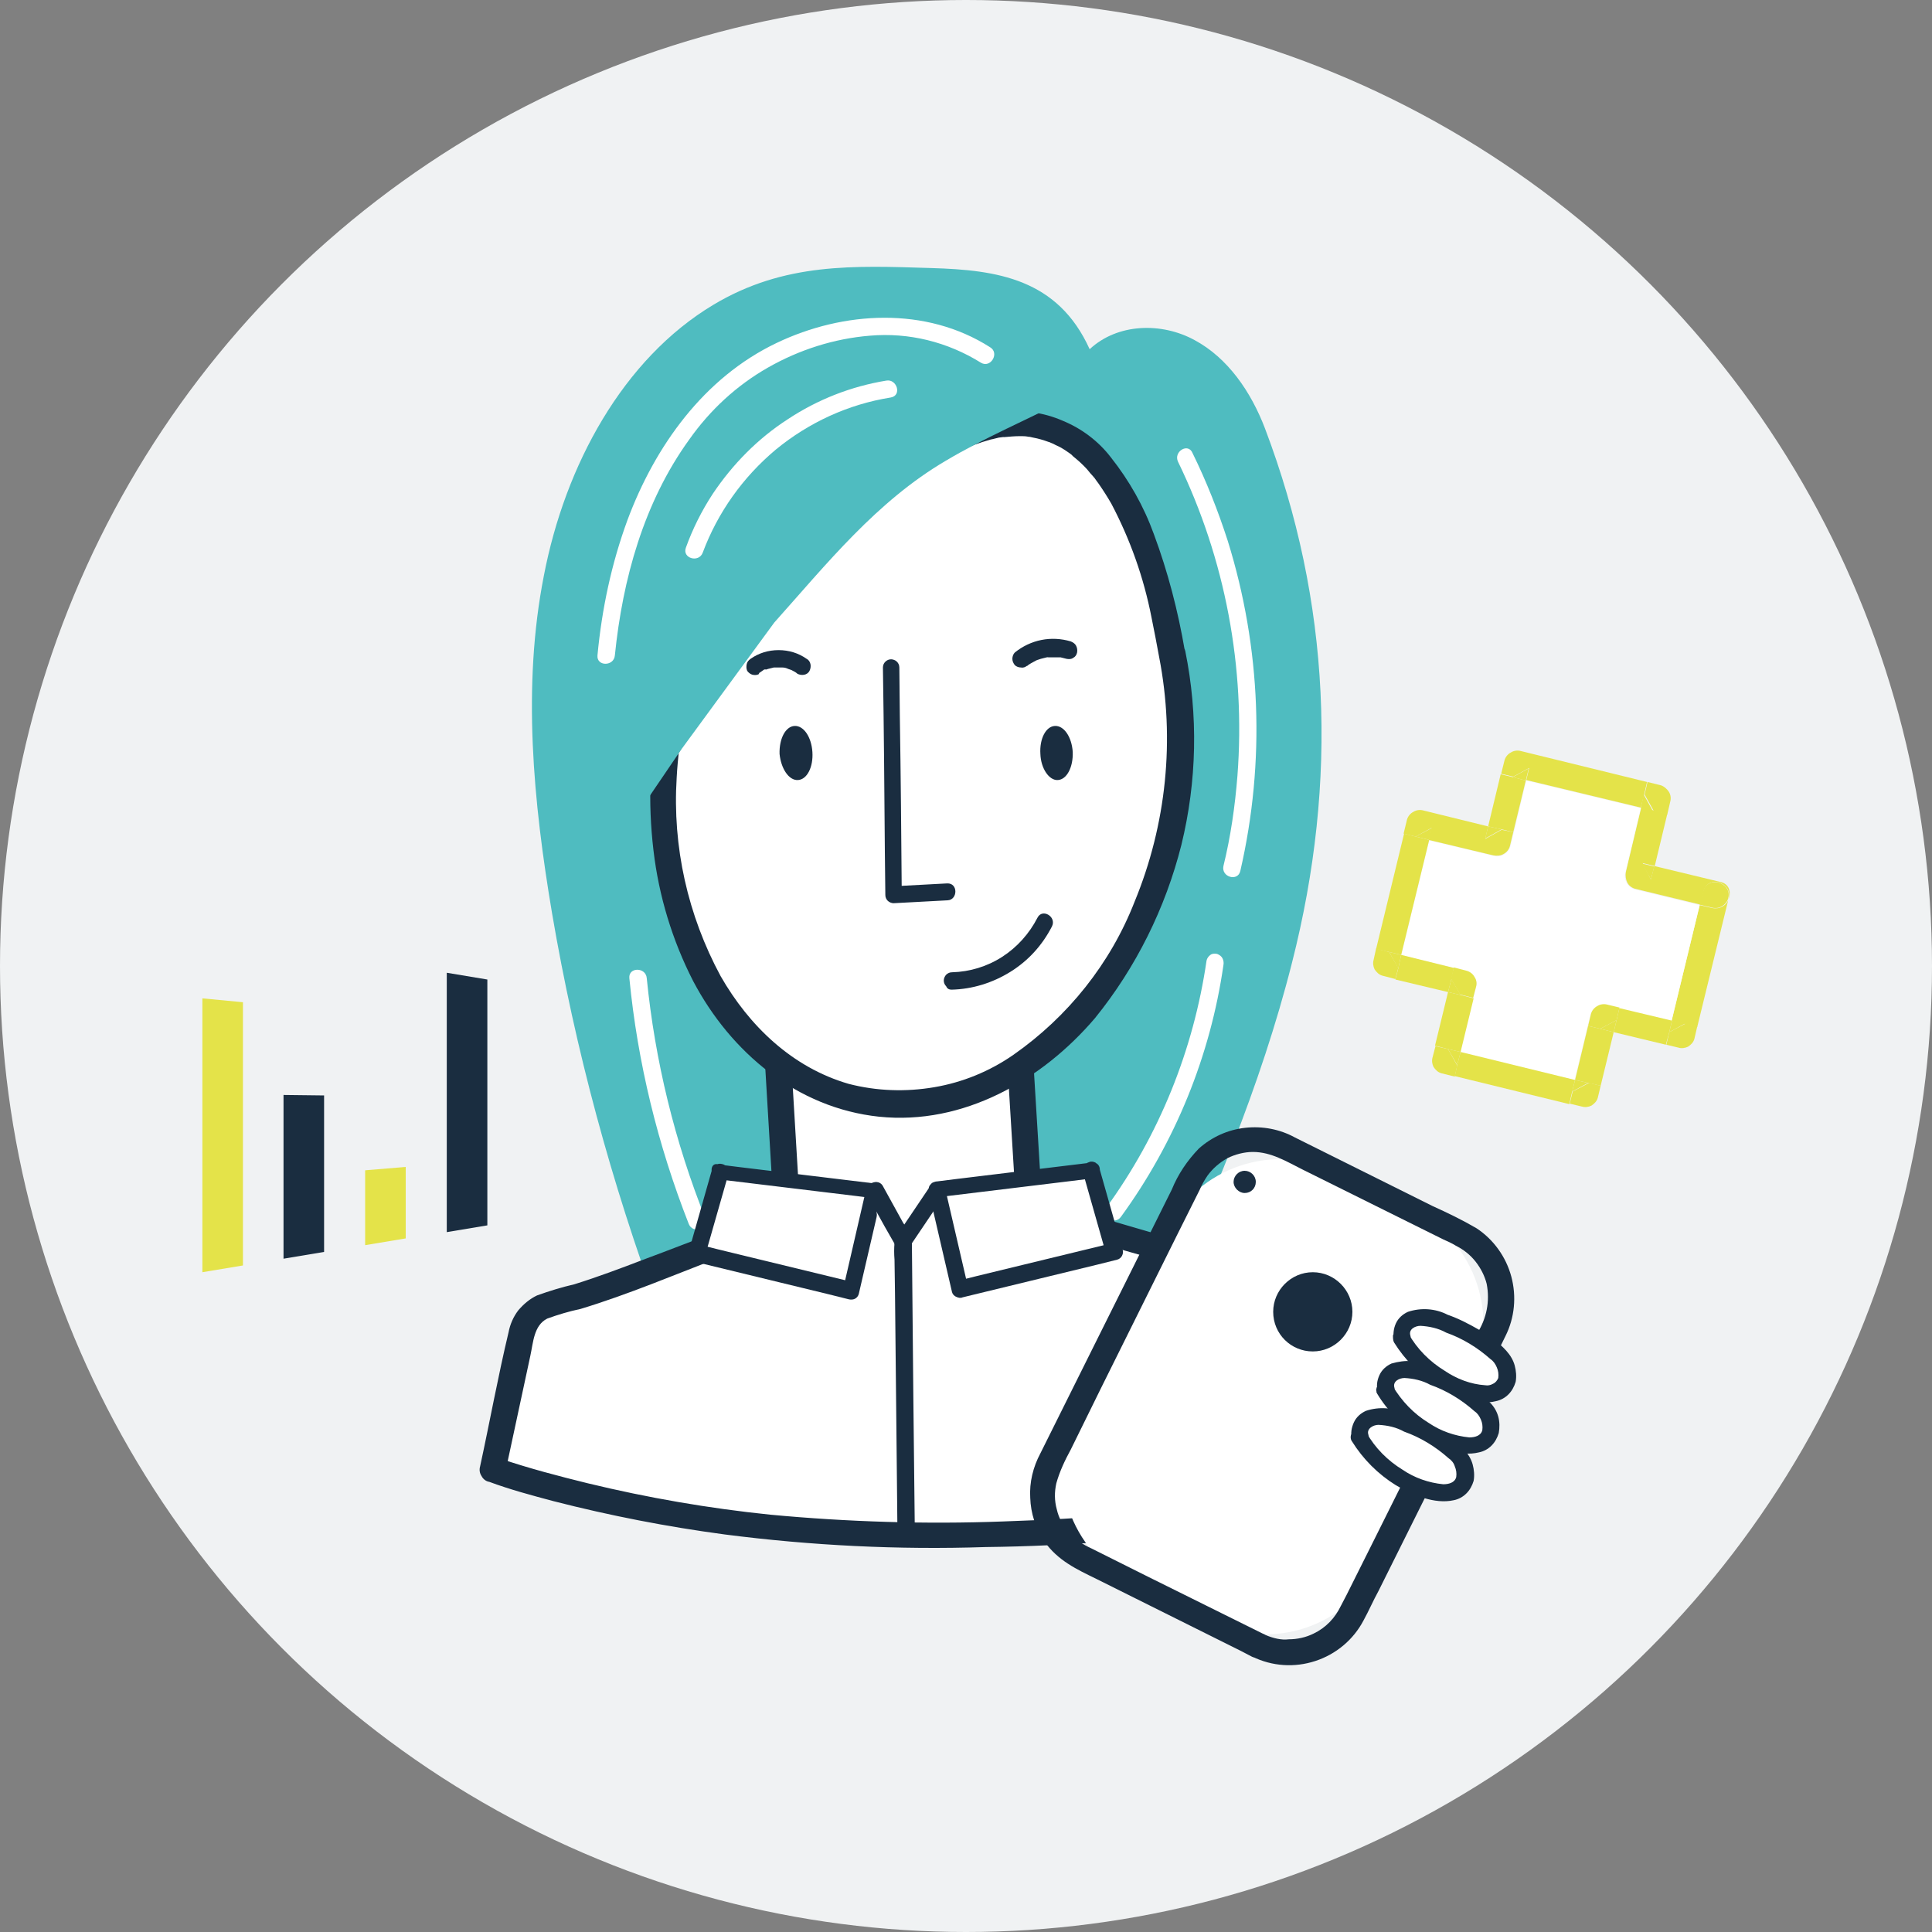 <?xml version="1.0" encoding="utf-8"?>
<!-- Generator: Adobe Illustrator 28.2.0, SVG Export Plug-In . SVG Version: 6.00 Build 0)  -->
<svg version="1.1" id="Layer_1" xmlns="http://www.w3.org/2000/svg" xmlns:xlink="http://www.w3.org/1999/xlink" x="0px" y="0px"
	 viewBox="0 0 400 400" style="enable-background:new 0 0 400 400;" xml:space="preserve">
<rect x="0" y="0" width="400" height="400" fill="#808080" stroke="none"/>
<style type="text/css">
	.st0{fill:#F0F2F3;}
	.st1{fill:#4FBCC0;}
	.st2{fill:#FFFFFF;}
	.st3{fill:#1A2D40;}
	.st4{fill:#E4E349;}
</style>
<g>
	<circle class="st0" cx="200" cy="200" r="200"/>
	<g>
		<path class="st1" d="M239.7,273.1c10.9-23.8,21.3-48.1,27.8-73.8c9.6-37.7,8-74.7-5.6-110.6c-2.9-7.6-7.7-14.6-14.6-18.3
			c-6.8-3.7-15.9-3.5-21.7,1.9c-6.6-14.6-19.2-16.4-32.7-16.8c-16.1-0.5-30.5-1.2-45.2,7.6C129,74.3,117,96.3,112.6,119.2
			c-4.5,22.9-2.2,46.8,1.7,69.9c4.8,28.2,12.3,55.8,22.2,82.6c2.5,6.6,5.2,13.4,10.2,18c5.4,4.9,12.6,6.5,19.5,7.3
			c27.2,2.7,54.4-5.3,75.8-22.4"/>
		<path class="st2" d="M218,251.9c8.2,2.3,31.1,9.1,37.4,10.5c5.3,0.9,10.2,3.5,13.9,7.4c2,2.3,3.5,5,4.5,7.9
			c2.9,7.2,7.4,14.1,8.4,21.9c2.5,18.7-91.3,18.3-91.3,18.3c-51.8,0-88.8-13.6-88.8-13.6l5.8-27.1c0.1-1.1,0.5-2.3,1-3.3
			c0.6-1,1.3-1.9,2.2-2.6c1.8-1,3.7-1.7,5.7-2c10.1-2.4,36.1-13.8,46.2-16.2"/>
		<path class="st3" d="M217.3,254.4c10.4,3,20.8,6.1,31.2,8.9c4.8,1.3,10,2,14.4,4.5c2.9,1.6,5.2,4,6.8,6.9
			c1.9,3.5,3.2,7.3,4.9,10.9c1.9,3.6,3.4,7.3,4.5,11.2c0.3,1.1,0.5,2.2,0.6,3.4c0,0.2,0,0.4,0,0.6c0,0.4,0.2-0.6,0-0.3
			c-0.1,0.1,0,0.3-0.1,0.4c-0.1,0.2-0.2,0.4-0.2,0.6c0.1-0.3,0.3-0.9,0,0c-0.1,0.2-0.2,0.4-0.4,0.6c-0.4,0.7,0.4-0.3-0.2,0.2
			c-0.3,0.3-0.7,0.7-1,1l-0.3,0.3c-0.4,0.3,0.5-0.4,0.1,0l-0.9,0.6c-1.1,0.7-2.3,1.3-3.5,1.9c-0.1,0.1-0.7,0.3-0.1,0l-0.5,0.2
			l-0.9,0.4c-0.8,0.3-1.6,0.6-2.5,0.9c-3.6,1.1-7.2,2-10.9,2.7c-8.5,1.6-17.1,2.7-25.7,3.3c-8.3,0.7-16.5,1.1-24.9,1.4
			c-16.1,0.6-32.2,0.1-48.2-1.4c-12.7-1.3-25.4-3.5-37.8-6.5c-6.1-1.5-12.2-3.1-18.1-5.1l-0.8-0.3l1.8,3.2l5.2-24.2
			c0.6-2.7,0.7-6.3,3.5-7.7c2.2-0.8,4.5-1.5,6.9-2c9.9-3,19.5-7.1,29.2-10.8c4.6-1.8,9.3-3.4,14.2-4.7c3.3-0.8,1.9-5.8-1.4-5.1
			c-4.4,1.2-8.7,2.6-12.9,4.3c-5.4,2-10.7,4.1-16.1,6.1c-4.7,1.8-9.5,3.6-14.3,5.1c-2.6,0.6-5.2,1.4-7.7,2.3
			c-1.5,0.7-2.8,1.8-3.9,3.1c-1,1.3-1.7,2.9-2,4.5c-2.2,9.2-3.9,18.6-5.9,27.8c-0.2,0.7-0.1,1.4,0.3,2c0.3,0.6,0.9,1.1,1.6,1.2
			c4.3,1.6,8.8,2.8,13.3,4c11.7,3,23.5,5.3,35.5,6.9c17.9,2.3,35.9,3.2,54,2.6c17.4-0.2,34.8-1.6,52.1-4.3c7.4-1,14.6-3,21.3-6.2
			c2.5-1.2,4.5-2.9,6.1-5.1c2.2-3.4,1-7.6-0.1-11.2c-1.4-3.9-3-7.7-4.9-11.4c-1.5-3.8-3.2-7.6-5.2-11.2c-4-6.2-10.5-9.4-17.5-11
			c-10.4-2.5-20.8-5.7-31.1-8.7l-6.1-1.9c-0.7-0.2-1.4-0.1-1.9,0.3c-0.6,0.3-1,0.9-1.2,1.6c-0.2,0.7-0.1,1.4,0.2,1.9
			C216.1,253.7,216.7,254.2,217.3,254.4L217.3,254.4z"/>
		<path class="st2" d="M213.2,251.8l-2.4-39.2l-50.4-5.6l2.9,47.8"/>
		<path class="st3" d="M215.9,251.8l-2.1-34.3l-0.3-4.9c0-0.7-0.3-1.4-0.8-1.9c-0.5-0.5-1.2-0.8-1.9-0.8l-17.1-1.9l-27.1-3l-6.3-0.7
			c-0.7,0-1.4,0.3-1.9,0.8c-0.5,0.5-0.8,1.2-0.8,1.9l2.5,41.9l0.4,5.8c0.2,3.5,5.6,3.5,5.4,0l-2.5-41.9L163,207l-2.7,2.7l17.1,1.9
			l27.1,3l6.3,0.7l-2.7-2.7l2.1,34.4l0.3,4.9C210.7,255.3,216.1,255.3,215.9,251.8L215.9,251.8z"/>
		<path class="st2" d="M242.6,135.4c1.8,9,2.2,18.3,1.2,27.5c-0.2,1.5-0.4,3-0.6,4.4c-5.9,36.2-32.1,63.4-60.2,61.2
			c-29.2-2.2-49.4-35.1-45.2-73.5C137.8,155,221.3,17.6,242.6,135.4z"/>
		<path class="st3" d="M240,136.1c3.3,17,1.5,34.6-5.1,50.6c-5,12.8-13.8,23.8-25.1,31.7c-4.9,3.4-10.5,5.7-16.4,6.7
			c-5.9,1-11.9,0.8-17.7-0.7c-11.7-3.4-20.6-12-26.5-22.3c-6.8-12.6-10-26.8-9.1-41.1c0.1-2,0.3-4,0.5-6l-0.4,1.4
			c2.6-4.3,5.5-8.5,8.3-12.6c1.4-2,2.8-4,4.2-5.9l2.3-3.2c0.4-0.5,0.8-1.1,1.2-1.6l0.6-0.8l0.3-0.3l0.2-0.2
			c3.7-4.7,7.5-9.4,11.5-13.8c4.1-4.6,8.5-9,13.2-13c1.1-1,2.3-1.9,3.4-2.9l1.5-1.2c-0.5,0.4,0.4-0.3,0.5-0.4l1-0.8
			c2.2-1.6,4.5-3.1,6.9-4.5c1.2-0.6,2.3-1.2,3.5-1.8l0.8-0.4c0.2-0.1,1.2-0.5,0.4-0.2c0.6-0.2,1.2-0.5,1.7-0.7
			c1.1-0.4,2.3-0.8,3.4-1.1c0.6-0.1,1.2-0.3,1.7-0.4l0.8-0.1c0.7-0.1-0.4,0,0.3,0c1.1-0.1,2.2-0.2,3.3-0.2c0.5,0,1.1,0,1.6,0.1
			c0.5,0.1,0.4,0.1,0.2,0l0.9,0.2c1.1,0.2,2.1,0.5,3.2,0.9c0.2,0,1.1,0.5,0.3,0.1c0.2,0.1,0.5,0.2,0.7,0.3c0.5,0.3,1.1,0.5,1.6,0.8
			c0.5,0.3,1,0.6,1.4,0.9l0.7,0.5c-0.5-0.4,0.5,0.4,0,0l0.4,0.4c1,0.8,2,1.7,2.9,2.7c0.4,0.5,0.8,1,1.2,1.4l0.4,0.5
			c-0.3-0.4,0-0.1,0,0l0.8,1.1c0.9,1.3,1.8,2.7,2.6,4.1c3.9,7.4,6.7,15.3,8.3,23.5C239,130.7,239.5,133.4,240,136.1
			c0.2,0.7,0.7,1.3,1.3,1.7c0.6,0.4,1.4,0.5,2.1,0.3c0.7-0.2,1.3-0.7,1.6-1.3c0.4-0.6,0.5-1.4,0.3-2.1c-1.4-8.2-3.5-16.3-6.4-24.1
			c-2.1-5.8-5.1-11.1-8.9-15.9c-2.6-3.4-6.1-6-10-7.6c-3.9-1.7-8.2-2.3-12.5-1.8c-9.4,1.2-17.6,6.4-24.9,12.1
			c-8.1,6.6-15.5,13.9-22.1,22c-6.1,7.2-11.8,14.7-17.2,22.4c-2.6,3.8-5.5,7.7-7.7,11.7c-0.1,0.1-0.1,0.1-0.1,0.2
			c-0.4,1-0.6,2.1-0.5,3.2c-0.1,1.4-0.2,2.8-0.3,4.1c-0.2,5,0,10.1,0.6,15.1c1.1,9.4,3.9,18.6,8.2,27c7.8,14.8,21.5,26.3,38.5,28.1
			c17.4,1.8,33.7-7.5,44.7-20.4c8.5-10.5,14.6-22.8,17.9-35.9c3.2-13.1,3.5-26.8,0.8-40.1C244.5,131.2,239.3,132.7,240,136.1z"/>
		<path class="st3" d="M165.2,161.5c1.9-0.1,3.2-2.7,3-5.8c-0.2-3.1-1.8-5.5-3.7-5.4c-1.9,0.1-3.2,2.7-3.1,5.8
			C161.7,159.1,163.3,161.6,165.2,161.5z"/>
		<path class="st3" d="M219,161.5c1.9-0.1,3.2-2.7,3.1-5.8c-0.2-3.1-1.8-5.5-3.7-5.4c-1.9,0.1-3.2,2.7-3,5.8
			C215.5,159.1,217.2,161.6,219,161.5z"/>
		<path class="st3" d="M196.1,182.9l-11.2,0.6l1.8,1.8c-0.1-12.3-0.2-24.6-0.4-37l-0.1-10.1c0-0.5-0.2-0.9-0.5-1.2
			c-0.3-0.3-0.8-0.5-1.2-0.5c-0.5,0-0.9,0.2-1.2,0.5c-0.3,0.3-0.5,0.7-0.5,1.2c0.2,12.7,0.3,25.4,0.4,38.1l0.1,9
			c0,0.5,0.2,0.9,0.5,1.2c0.3,0.3,0.8,0.5,1.2,0.5l11.2-0.6C198.3,186.3,198.4,182.8,196.1,182.9z"/>
		<path class="st2" d="M243.9,95.6c9.8,20.2,14,42.6,12.3,65c-0.5,6.3-1.4,12.6-2.9,18.7c-0.5,2.3,3,3.3,3.5,1
			c5.2-22.6,4.3-46.1-2.6-68.3c-2-6.2-4.4-12.3-7.3-18.2C246,91.6,242.9,93.5,243.9,95.6L243.9,95.6z"/>
		<path class="st2" d="M249.8,198.9c-2.7,18.5-9.8,36.1-20.8,51.2c-1.4,1.9,1.8,3.7,3.1,1.8c11.2-15.4,18.5-33.3,21.2-52.1
			c0.1-0.5,0-1-0.2-1.4c-0.2-0.4-0.6-0.7-1.1-0.9c-0.5-0.1-1-0.1-1.4,0.2C250.2,198,249.9,198.4,249.8,198.9z"/>
		<path class="st2" d="M205,71.9c-13.3-8.5-30.4-7.5-44.2-0.9c-15.1,7.2-25.2,21.4-30.9,36.7c-3.3,9-5.3,18.4-6.2,28
			c-0.2,2.3,3.4,2.3,3.6,0c1.6-15.8,6-31.7,15.4-44.7c4.3-6.1,9.8-11.2,16.3-14.9c6.5-3.7,13.7-6,21.1-6.6c8.1-0.7,16.1,1.3,23,5.6
			C205.1,76.3,207,73.1,205,71.9L205,71.9z"/>
		<path class="st2" d="M183.5,78.8c-7.3,1.2-14.2,3.9-20.4,8c-6.2,4-11.4,9.3-15.5,15.4c-2.3,3.5-4.2,7.3-5.6,11.2
			c-0.8,2.2,2.7,3.2,3.5,1c3.1-8.3,8.3-15.6,15.1-21.3c6.8-5.6,15-9.4,23.8-10.8C186.8,81.9,185.7,78.4,183.5,78.8L183.5,78.8z"/>
		<path class="st2" d="M130.3,202.5c1.7,17.5,5.9,34.6,12.3,50.9c0.8,2.1,4.4,1.2,3.5-1c-6.4-16-10.5-32.8-12.2-49.9
			C133.7,200.2,130.1,200.2,130.3,202.5z"/>
		<path class="st2" d="M149,242.4l32,3.9l-4.8,20.7l-32-7.8L149,242.4z"/>
		<path class="st3" d="M149,244.2l28.1,3.4l4,0.5l-1.7-2.2l-4.8,20.8l2.2-1.2l-28-6.8l-4-1l1.2,2.2l4.8-16.8
			c0.1-0.5,0.1-0.9-0.2-1.3c-0.2-0.4-0.6-0.7-1.1-0.8c-0.4-0.1-0.9-0.1-1.3,0.2c-0.4,0.2-0.7,0.6-0.8,1l-4.8,16.9
			c-0.1,0.4-0.1,0.9,0.1,1.3c0.2,0.4,0.6,0.7,1,0.8l28,6.8l4,1c0.4,0.1,0.9,0.1,1.3-0.1c0.4-0.2,0.7-0.6,0.8-1l4.8-20.7
			c0.1-0.3,0.1-0.5,0-0.8c0-0.3-0.2-0.5-0.3-0.7c-0.2-0.2-0.4-0.4-0.6-0.5c-0.2-0.1-0.5-0.2-0.8-0.2l-28.1-3.4l-4-0.5
			C146.8,240.4,146.8,243.9,149,244.2z"/>
		<path class="st2" d="M226,242.4l-32,3.9l4.8,20.7l32-7.8L226,242.4z"/>
		<path class="st3" d="M226,240.7l-28,3.4l-4,0.5c-0.3,0-0.5,0.1-0.8,0.2c-0.3,0.1-0.4,0.3-0.6,0.5c-0.2,0.2-0.3,0.5-0.3,0.7
			c0,0.3,0,0.5,0,0.8l4.8,20.7c0.1,0.4,0.4,0.8,0.9,1c0.4,0.2,0.9,0.3,1.3,0.1l28-6.8l4-1c0.4-0.1,0.8-0.4,1-0.8
			c0.2-0.4,0.3-0.9,0.1-1.3l-4.8-16.9c-0.1-0.4-0.4-0.8-0.8-1.1c-0.4-0.2-0.9-0.3-1.3-0.1c-0.4,0.1-0.8,0.4-1.1,0.8
			c-0.2,0.4-0.3,0.9-0.2,1.3l4.8,16.9l1.2-2.2l-28,6.8l-4,1l2.2,1.2l-4.8-20.7l-1.7,2.2l28-3.4l4-0.5
			C228.3,243.9,228.3,240.4,226,240.7z"/>
		<path class="st2" d="M181.1,246.6l5.8,10.5l0.6,59.8"/>
		<path class="st3" d="M179.6,247.5l3.6,6.5c0.7,1.2,1.3,2.3,2,3.5c0.6,0.9-0.2-0.1,0-0.4v0.2c-0.1,1.2-0.1,2.3,0,3.5l0.1,6.9
			l0.4,38.9l0.1,10.2c0,0.2,0,0.5,0.1,0.7c0.1,0.2,0.2,0.4,0.4,0.6c0.2,0.2,0.4,0.3,0.6,0.4c0.2,0.1,0.4,0.1,0.7,0.1
			c0.2,0,0.5,0,0.7-0.1c0.2-0.1,0.4-0.2,0.6-0.4c0.2-0.2,0.3-0.4,0.4-0.6c0.1-0.2,0.1-0.5,0.1-0.7l-0.3-27.3l-0.3-32
			c-0.2-1.6-0.8-3-1.8-4.3l-4.3-7.8C181.5,243.7,178.4,245.5,179.6,247.5L179.6,247.5z"/>
		<path class="st3" d="M192.5,245.7l-6.2,9.2l-0.9,1.3c-0.2,0.4-0.3,0.9-0.2,1.3c0.1,0.5,0.4,0.8,0.8,1.1c0.4,0.2,0.9,0.3,1.3,0.2
			c0.5-0.1,0.8-0.4,1.1-0.8l6.2-9.2l0.9-1.3c0.2-0.4,0.3-0.9,0.2-1.3c-0.1-0.4-0.4-0.8-0.8-1.1c-0.4-0.2-0.9-0.3-1.3-0.2
			C193.1,245,192.7,245.3,192.5,245.7L192.5,245.7z"/>
		<path class="st3" d="M157.1,139.4c0.3-0.2,0.7-0.5,1-0.7c0.1-0.1,0.2-0.1,0.3-0.1c0,0,0.3-0.1,0.1,0c-0.2,0.1,0.2,0,0.2,0l0.3-0.1
			c0.4-0.1,0.8-0.2,1.2-0.3h0.9c0.2,0,0.4,0,0.6,0h0.3c0.4,0,0.8,0.1,1.2,0.3l0.6,0.2c-0.4-0.1,0.1,0,0.2,0.1
			c0.4,0.2,0.8,0.4,1.1,0.7c0.4,0.2,0.9,0.3,1.4,0.2c0.5-0.1,0.9-0.4,1.1-0.8c0.2-0.4,0.3-0.9,0.2-1.4c-0.1-0.5-0.4-0.9-0.8-1.1
			c-1.7-1.2-3.7-1.8-5.8-1.8c-2.1,0-4.1,0.6-5.8,1.8c-0.4,0.3-0.7,0.6-0.8,1.1c-0.1,0.5-0.1,0.9,0.1,1.4c0.3,0.4,0.7,0.7,1.1,0.8
			c0.5,0.1,1,0.1,1.4-0.2L157.1,139.4z"/>
		<path class="st3" d="M212.7,137.8c-0.3,0.3,0.2-0.1,0.3-0.2l0.5-0.3c0.4-0.2,0.7-0.4,1.1-0.6c-0.4,0.2,0.2-0.1,0.3-0.1l0.6-0.2
			c0.4-0.1,0.8-0.2,1.2-0.3c0.1,0,0.6-0.1,0.2,0h0.6c0.4,0,0.8,0,1.2,0h0.9c0.4,0.1,0.8,0.2,1.2,0.3c0.5,0.1,1,0.1,1.4-0.2
			c0.4-0.2,0.7-0.6,0.8-1.1c0.1-0.5,0-1-0.2-1.4c-0.2-0.4-0.6-0.7-1.1-0.9c-2-0.6-4.1-0.7-6.1-0.3c-2,0.4-3.9,1.3-5.5,2.6
			c-0.3,0.3-0.5,0.8-0.5,1.3c0,0.5,0.2,0.9,0.5,1.3c0.3,0.3,0.8,0.5,1.3,0.5C211.9,138.3,212.3,138.1,212.7,137.8L212.7,137.8z"/>
		<path class="st3" d="M197,204.9c4.3-0.1,8.5-1.4,12.2-3.7c3.7-2.3,6.6-5.5,8.6-9.4c1-2-2-3.8-3-1.8c-1.7,3.3-4.2,6.1-7.3,8.1
			c-3.1,2-6.7,3.1-10.4,3.2c-0.5,0-0.9,0.2-1.2,0.5c-0.3,0.3-0.5,0.8-0.5,1.2c0,0.5,0.2,0.9,0.5,1.2
			C196.1,204.7,196.5,204.9,197,204.9z"/>
		<path class="st2" d="M241.6,254.5l-18.9,38c-6.5,13-1.2,28.7,11.8,35.2l15.8,7.9c13,6.5,28.7,1.2,35.2-11.8l18.9-38
			c6.4-13,1.2-28.7-11.8-35.2l-15.8-7.9C263.8,236.3,248,241.6,241.6,254.5z"/>
		<path class="st3" d="M262,338.5l-24.2-12l-11.8-5.9c-1.8-0.8-3.4-1.9-4.7-3.3c-1.2-1.4-2.1-3-2.5-4.8c-0.5-1.8-0.5-3.6-0.1-5.4
			c0.7-2.5,1.8-4.8,3-7l6.3-12.8l15.7-31.6l4.7-9.4c0.4-1,1-2,1.6-2.9c1.1-1.5,2.5-2.7,4.1-3.6c1.6-0.8,3.5-1.3,5.3-1.3
			c3.8,0,7,2,10.2,3.6l15.3,7.6l13.9,6.9c0.9,0.4,1.8,0.8,2.6,1.3c1.6,0.8,3,1.9,4.1,3.3c1.1,1.4,1.9,3,2.3,4.6
			c0.7,3.6,0,7.2-2,10.3l-5.5,11l-15.9,31.9l-5.6,11.2c-0.4,0.8-0.8,1.5-1.2,2.3c-1.2,2.5-3.1,4.5-5.6,5.7c-1.6,0.8-3.4,1.2-5.2,1.2
			C265.4,339.6,263.6,339.2,262,338.5c-0.6-0.4-1.3-0.5-2-0.3c-0.7,0.2-1.2,0.6-1.6,1.2c-0.3,0.6-0.4,1.3-0.3,2
			c0.2,0.7,0.6,1.2,1.2,1.6c4.1,2,8.7,2.3,13,0.9c4.3-1.4,7.9-4.4,10-8.4c1.1-2,2-4.1,3.1-6.1l15.6-31.3c3.6-7.2,7.2-14.3,10.7-21.5
			c1.9-3.8,2.3-8.2,1.2-12.3c-1.1-4.1-3.7-7.7-7.2-10c-2.9-1.7-6-3.2-9.1-4.6l-28.5-14.2c-3.1-1.7-6.7-2.4-10.3-2
			c-3.6,0.4-6.9,1.9-9.6,4.3c-2.4,2.5-4.3,5.3-5.6,8.5l-14.8,29.7l-12.4,24.9c-1.5,2.8-2.3,6-2.1,9.2c0.1,3.2,1.1,6.3,2.9,9
			c2.8,4,6.7,5.8,10.8,7.8l29.9,14.9l2.3,1.2C262.4,344.5,265.1,340,262,338.5z"/>
		<path class="st2" d="M290.2,277.1c3.3,5.5,8.6,9.5,14.7,11.1c2.3,0.6,5.2,0.7,6.6-1.2c0.4-0.7,0.7-1.5,0.7-2.3
			c0-0.8-0.2-1.6-0.6-2.3c-0.8-1.4-2-2.6-3.4-3.5c-3.1-2.3-6.6-4.1-10.3-5.3c-1.6-0.7-3.4-0.8-5.1-0.4c-0.8,0.2-1.5,0.8-2,1.5
			c-0.4,0.7-0.6,1.6-0.4,2.5"/>
		<path class="st3" d="M288.6,277.9c2.3,3.7,5.4,6.8,9.1,9.1c3.4,2,8,4.1,12,3.1c1-0.2,1.9-0.7,2.6-1.4c0.7-0.7,1.2-1.6,1.5-2.6
			c0.2-1.1,0.1-2.3-0.2-3.4c-0.3-1.1-0.9-2.1-1.7-3c-1.6-1.8-3.6-3.2-5.7-4.4c-2.1-1.2-4.2-2.3-6.5-3.1c-2.5-1.3-5.5-1.5-8.2-0.6
			c-1.1,0.5-2,1.3-2.5,2.4c-0.5,1.1-0.6,2.3-0.4,3.4c0.7,2.1,4.1,1.2,3.4-0.9c-0.4-1.3,1-2,2.1-2c1.8,0.1,3.7,0.5,5.3,1.4
			c3.4,1.2,6.5,3.1,9.2,5.5c0.6,0.4,1,1,1.3,1.7c0.3,0.7,0.4,1.4,0.3,2.2c-0.2,0.5-0.6,1-1.1,1.2c-0.5,0.3-1.1,0.4-1.6,0.3
			c-3-0.2-5.9-1.3-8.4-3c-3.1-1.9-5.7-4.5-7.5-7.7c-0.3-0.4-0.6-0.7-1.1-0.8c-0.4-0.1-0.9,0-1.3,0.2c-0.4,0.2-0.7,0.6-0.8,1
			C288.4,277,288.4,277.5,288.6,277.9L288.6,277.9z"/>
		<path class="st2" d="M286.7,287.6c3.3,5.5,8.6,9.5,14.8,11.2c2.3,0.6,5.2,0.7,6.6-1.2c0.4-0.7,0.7-1.5,0.7-2.3s-0.2-1.6-0.6-2.3
			c-0.8-1.4-2-2.6-3.4-3.5c-3.1-2.3-6.6-4.1-10.3-5.3c-1.6-0.7-3.4-0.8-5.1-0.4c-0.8,0.2-1.5,0.8-2,1.5c-0.4,0.7-0.6,1.6-0.4,2.5"/>
		<path class="st3" d="M285.1,288.5c2.2,3.7,5.4,6.8,9.1,9.1c3.4,2,8,4.1,12,3.1c1-0.2,1.9-0.7,2.6-1.4c0.7-0.7,1.2-1.6,1.5-2.6
			c0.2-1.1,0.2-2.3-0.1-3.4c-0.3-1.1-0.9-2.1-1.7-2.9c-1.7-1.8-3.6-3.2-5.7-4.4c-2.1-1.2-4.3-2.3-6.5-3.1c-1.2-0.6-2.6-1-4-1.1
			c-1.4-0.1-2.8,0.1-4.2,0.5c-1.1,0.5-2,1.3-2.5,2.4c-0.5,1.1-0.7,2.3-0.3,3.5c0.7,2.1,4.1,1.2,3.4-0.9c-0.4-1.3,1-2,2.1-2
			c1.8,0.1,3.7,0.5,5.3,1.4c3.4,1.2,6.5,3.1,9.2,5.5c0.6,0.4,1,1,1.3,1.7c0.3,0.7,0.4,1.4,0.3,2.2c-0.3,1.2-1.6,1.5-2.7,1.5
			c-3-0.3-5.9-1.3-8.4-3c-3.1-1.9-5.6-4.5-7.5-7.7c-0.1-0.2-0.3-0.4-0.5-0.5c-0.2-0.1-0.4-0.3-0.6-0.3c-0.2-0.1-0.5-0.1-0.7,0
			c-0.2,0-0.4,0.1-0.7,0.2c-0.2,0.1-0.4,0.3-0.5,0.5c-0.1,0.2-0.3,0.4-0.3,0.6c-0.1,0.2-0.1,0.5,0,0.7
			C284.9,288.1,285,288.3,285.1,288.5L285.1,288.5z"/>
		<path class="st2" d="M281.4,297.5c3.3,5.5,8.6,9.5,14.8,11.2c2.3,0.6,5.2,0.7,6.6-1.2c0.4-0.7,0.7-1.5,0.7-2.3
			c0-0.8-0.2-1.6-0.6-2.4c-0.8-1.4-2-2.6-3.4-3.5c-3.1-2.3-6.6-4.1-10.3-5.3c-1.6-0.7-3.4-0.8-5.1-0.4c-0.8,0.2-1.5,0.8-2,1.5
			c-0.4,0.8-0.6,1.6-0.4,2.5"/>
		<path class="st3" d="M279.9,298.4c2.3,3.7,5.4,6.8,9.1,9.1c3.4,2,8,4,12,3.1c1-0.2,1.9-0.7,2.6-1.4c0.7-0.7,1.2-1.6,1.5-2.6
			c0.2-1.1,0.1-2.3-0.2-3.4c-0.3-1.1-0.9-2.1-1.7-3c-1.6-1.8-3.6-3.2-5.7-4.4c-2.1-1.2-4.2-2.2-6.5-3.1c-2.5-1.3-5.5-1.5-8.2-0.6
			c-1.1,0.5-2,1.3-2.5,2.4c-0.5,1.1-0.7,2.3-0.4,3.4c0.7,2.1,4.1,1.2,3.4-0.9c-0.4-1.2,1-2,2.1-2c1.9,0.1,3.7,0.5,5.3,1.4
			c3.4,1.2,6.5,3.1,9.2,5.5c0.6,0.4,1.1,1,1.3,1.7c0.3,0.7,0.4,1.4,0.3,2.2c-0.3,1.2-1.6,1.5-2.7,1.5c-3-0.3-5.9-1.3-8.4-3
			c-3.1-1.9-5.7-4.5-7.5-7.7c-0.3-0.4-0.7-0.7-1.1-0.8c-0.4-0.1-0.9,0-1.3,0.2s-0.7,0.6-0.8,1.1C279.6,297.5,279.6,298,279.9,298.4
			L279.9,298.4z"/>
		<path class="st3" d="M271.8,279.8c4.5,0,8.2-3.7,8.2-8.2c0-4.5-3.7-8.2-8.2-8.2c-4.5,0-8.2,3.7-8.2,8.2
			C263.6,276.2,267.3,279.8,271.8,279.8z"/>
		<path class="st3" d="M257.7,247c1.3,0,2.3-1,2.3-2.3s-1.1-2.3-2.3-2.3c-1.3,0-2.3,1.1-2.3,2.3S256.5,247,257.7,247z"/>
		<path class="st1" d="M129.2,172.6l11.9-17.5l19.2-26.2c10.9-12.2,21.2-25.1,35.5-33.5c7.9-4.7,16.4-8.3,24.6-12.5L190.3,86
			l-46.5,45.8l-11.6,23.3L129.2,172.6z"/>
		<path class="st4" d="M50.3,262l-8.4,1.4v-56.7l8.4,0.8V262z"/>
		<path class="st3" d="M67.1,259.2l-8.4,1.4v-33.9l8.4,0.1V259.2z"/>
		<path class="st4" d="M84,256.4l-8.4,1.4v-15.5l8.4-0.7V256.4z"/>
		<path class="st3" d="M100.9,253.7l-8.4,1.4v-53.7l8.4,1.4V253.7z"/>
		<g id="XMLID_00000043440427800663822280000007450582586124834970_">
			<g>
				<path class="st4" d="M352.6,184.6c0.8-3.4,6.1-2,5.2,1.4l-0.1,0.3c-0.5,1.1-1.7,2-3.3,1.6l-2.5-0.6L352.6,184.6z"/>
				<path class="st4" d="M354.5,188c1.6,0.3,2.8-0.5,3.3-1.6l-6.4,26.2l-2.5-0.6l-2.8-0.7l5.8-23.9L354.5,188z"/>
				<path class="st4" d="M351.4,212.5l-0.6,2.6c-0.2,0.7-0.7,1.2-1.3,1.6c-0.6,0.3-1.4,0.4-2,0.2l-2.5-0.6l0.6-2.6l3.4-1.8
					L351.4,212.5z"/>
				<polygon class="st4" points="348.9,211.9 345.6,213.7 346.2,211.2 				"/>
				<polygon class="st4" points="346.2,211.2 345.6,213.7 344.9,216.3 334.1,213.7 334.7,211.2 335.3,208.6 				"/>
				<path class="st4" d="M345.5,163.9c0.4,0.6,0.5,1.4,0.3,2.1l-0.6,2.6l-2.8-0.7l-1.9-3.4l0.6-2.6l2.8,0.7
					C344.5,162.8,345.1,163.3,345.5,163.9z"/>
				<polygon class="st4" points="342.5,179.4 341.8,182.1 340,178.8 				"/>
				<polygon class="st4" points="340.3,164.5 342.2,167.9 339.7,167.3 				"/>
				<path class="st4" d="M341.8,182.1l0.7-2.8l13.7,3.3c1.9,0.4,2.3,2.3,1.6,3.7l0.1-0.3c0.8-3.4-4.4-4.9-5.2-1.4l-0.6,2.7
					l-13.6-3.3c-0.7-0.2-1.3-0.7-1.6-1.3c-0.3-0.6-0.4-1.4-0.3-2.1l3.2-13.4l2.6,0.6l2.8,0.7l-2.6,10.8l-2.5-0.6L341.8,182.1z"/>
				<path class="st2" d="M338.3,184.1l13.6,3.3l-5.8,23.9l-10.9-2.6l-2.5-0.6c-0.7-0.2-1.5-0.1-2.1,0.3c-0.6,0.4-1.1,0.9-1.3,1.6
					l-0.6,2.5l-2.7,11.1l-23.7-5.7l2.7-11.2l0.6-2.3c0.2-0.7,0.1-1.4-0.3-2c-0.4-0.6-1-1.1-1.6-1.3l-2.7-0.7l-10.9-2.6l5.8-23.8
					l13.4,3.2c0.7,0.2,1.4,0.1,2.1-0.3c0.6-0.4,1.1-0.9,1.3-1.6l0.7-2.9h0l2.6-10.8l23.7,5.7l-3.2,13.4c-0.2,0.7-0.1,1.4,0.3,2.1
					C337.1,183.4,337.6,183.8,338.3,184.1z"/>
				<path class="st4" d="M341,161.9l-0.6,2.6l-0.7,2.7l-23.7-5.7l0.6-2.5l-3.3,1.8l-2.5-0.6l0.7-2.8c0.2-0.7,0.7-1.3,1.3-1.6
					c0.6-0.4,1.4-0.5,2.1-0.3L341,161.9z"/>
				<path class="st4" d="M335.3,208.6l-0.6,2.6l-3.4,1.8l-2.5-0.6l0.6-2.5c0.2-0.7,0.7-1.3,1.3-1.6c0.6-0.4,1.4-0.5,2.1-0.3
					L335.3,208.6z"/>
				<polygon class="st4" points="334.7,211.2 334.1,213.7 331.3,213 				"/>
				<polygon class="st4" points="334.1,213.7 331.4,224.8 328.8,224.2 326.1,223.6 328.8,212.4 331.3,213 				"/>
				<path class="st4" d="M331.4,224.8l-0.6,2.5c-0.2,0.7-0.7,1.2-1.3,1.6c-0.6,0.3-1.3,0.4-2,0.2l-2.5-0.6l0.6-2.5l3.4-1.8
					L331.4,224.8z"/>
				<polygon class="st4" points="328.8,224.2 325.5,226 326.1,223.6 				"/>
				<polygon class="st4" points="326.1,223.6 325.5,226 324.9,228.6 301.2,222.8 301.7,220.5 302.4,217.8 				"/>
				<polygon class="st4" points="316.5,159.1 315.9,161.6 313.2,160.9 				"/>
				<polygon class="st4" points="315.9,161.6 313.3,172.3 313.3,172.3 310.9,171.7 308.1,171.1 310.7,160.3 313.2,160.9 				"/>
				<path class="st4" d="M313.3,172.3l-0.7,2.9c-0.2,0.7-0.7,1.3-1.3,1.6c-0.6,0.4-1.4,0.4-2.1,0.3l-13.4-3.2l0.6-2.5l-3.3,1.8
					l-2.5-0.6l0.7-2.9c0.2-0.7,0.7-1.3,1.3-1.6c0.6-0.4,1.4-0.5,2.1-0.3l13.4,3.3l-0.6,2.6l3.4-1.9L313.3,172.3z"/>
				<polygon class="st4" points="310.9,171.7 307.5,173.6 308.1,171.1 				"/>
				<path class="st4" d="M305.3,202.3c0.4,0.6,0.5,1.3,0.3,2l-0.6,2.3l-2.7-0.7l-1.9-3.3l0.6-2.3l2.7,0.7
					C304.4,201.2,305,201.7,305.3,202.3z"/>
				<polygon class="st4" points="305.1,206.7 302.4,217.8 299.8,217.2 297.1,216.5 299.8,205.4 302.4,206 				"/>
				<polygon class="st4" points="300.5,202.7 302.4,206 299.8,205.4 				"/>
				<polygon class="st4" points="302.4,217.8 301.7,220.5 299.8,217.2 				"/>
				<path class="st4" d="M299.8,217.2l1.9,3.4l-0.5,2.3l-2.8-0.7c-0.7-0.2-1.2-0.7-1.6-1.3c-0.3-0.6-0.4-1.3-0.2-2l0.6-2.3
					L299.8,217.2z"/>
				<polygon class="st4" points="301,200.4 300.5,202.7 299.8,205.4 288.9,202.8 289.5,200.5 290.1,197.7 				"/>
				<polygon class="st4" points="296.5,171.4 295.9,173.9 293.1,173.2 				"/>
				<polygon class="st4" points="293.1,173.2 295.9,173.9 290.1,197.7 287.6,197.1 284.9,196.5 290.7,172.6 				"/>
				<polygon class="st4" points="290.1,197.7 289.5,200.5 287.6,197.1 				"/>
				<path class="st4" d="M287.6,197.1l1.9,3.3l-0.6,2.3l-2.7-0.7c-0.7-0.2-1.2-0.7-1.6-1.3c-0.3-0.6-0.4-1.3-0.2-2l0.5-2.3
					L287.6,197.1z"/>
			</g>
			<g>
			</g>
		</g>
	</g>
</g>
</svg>
